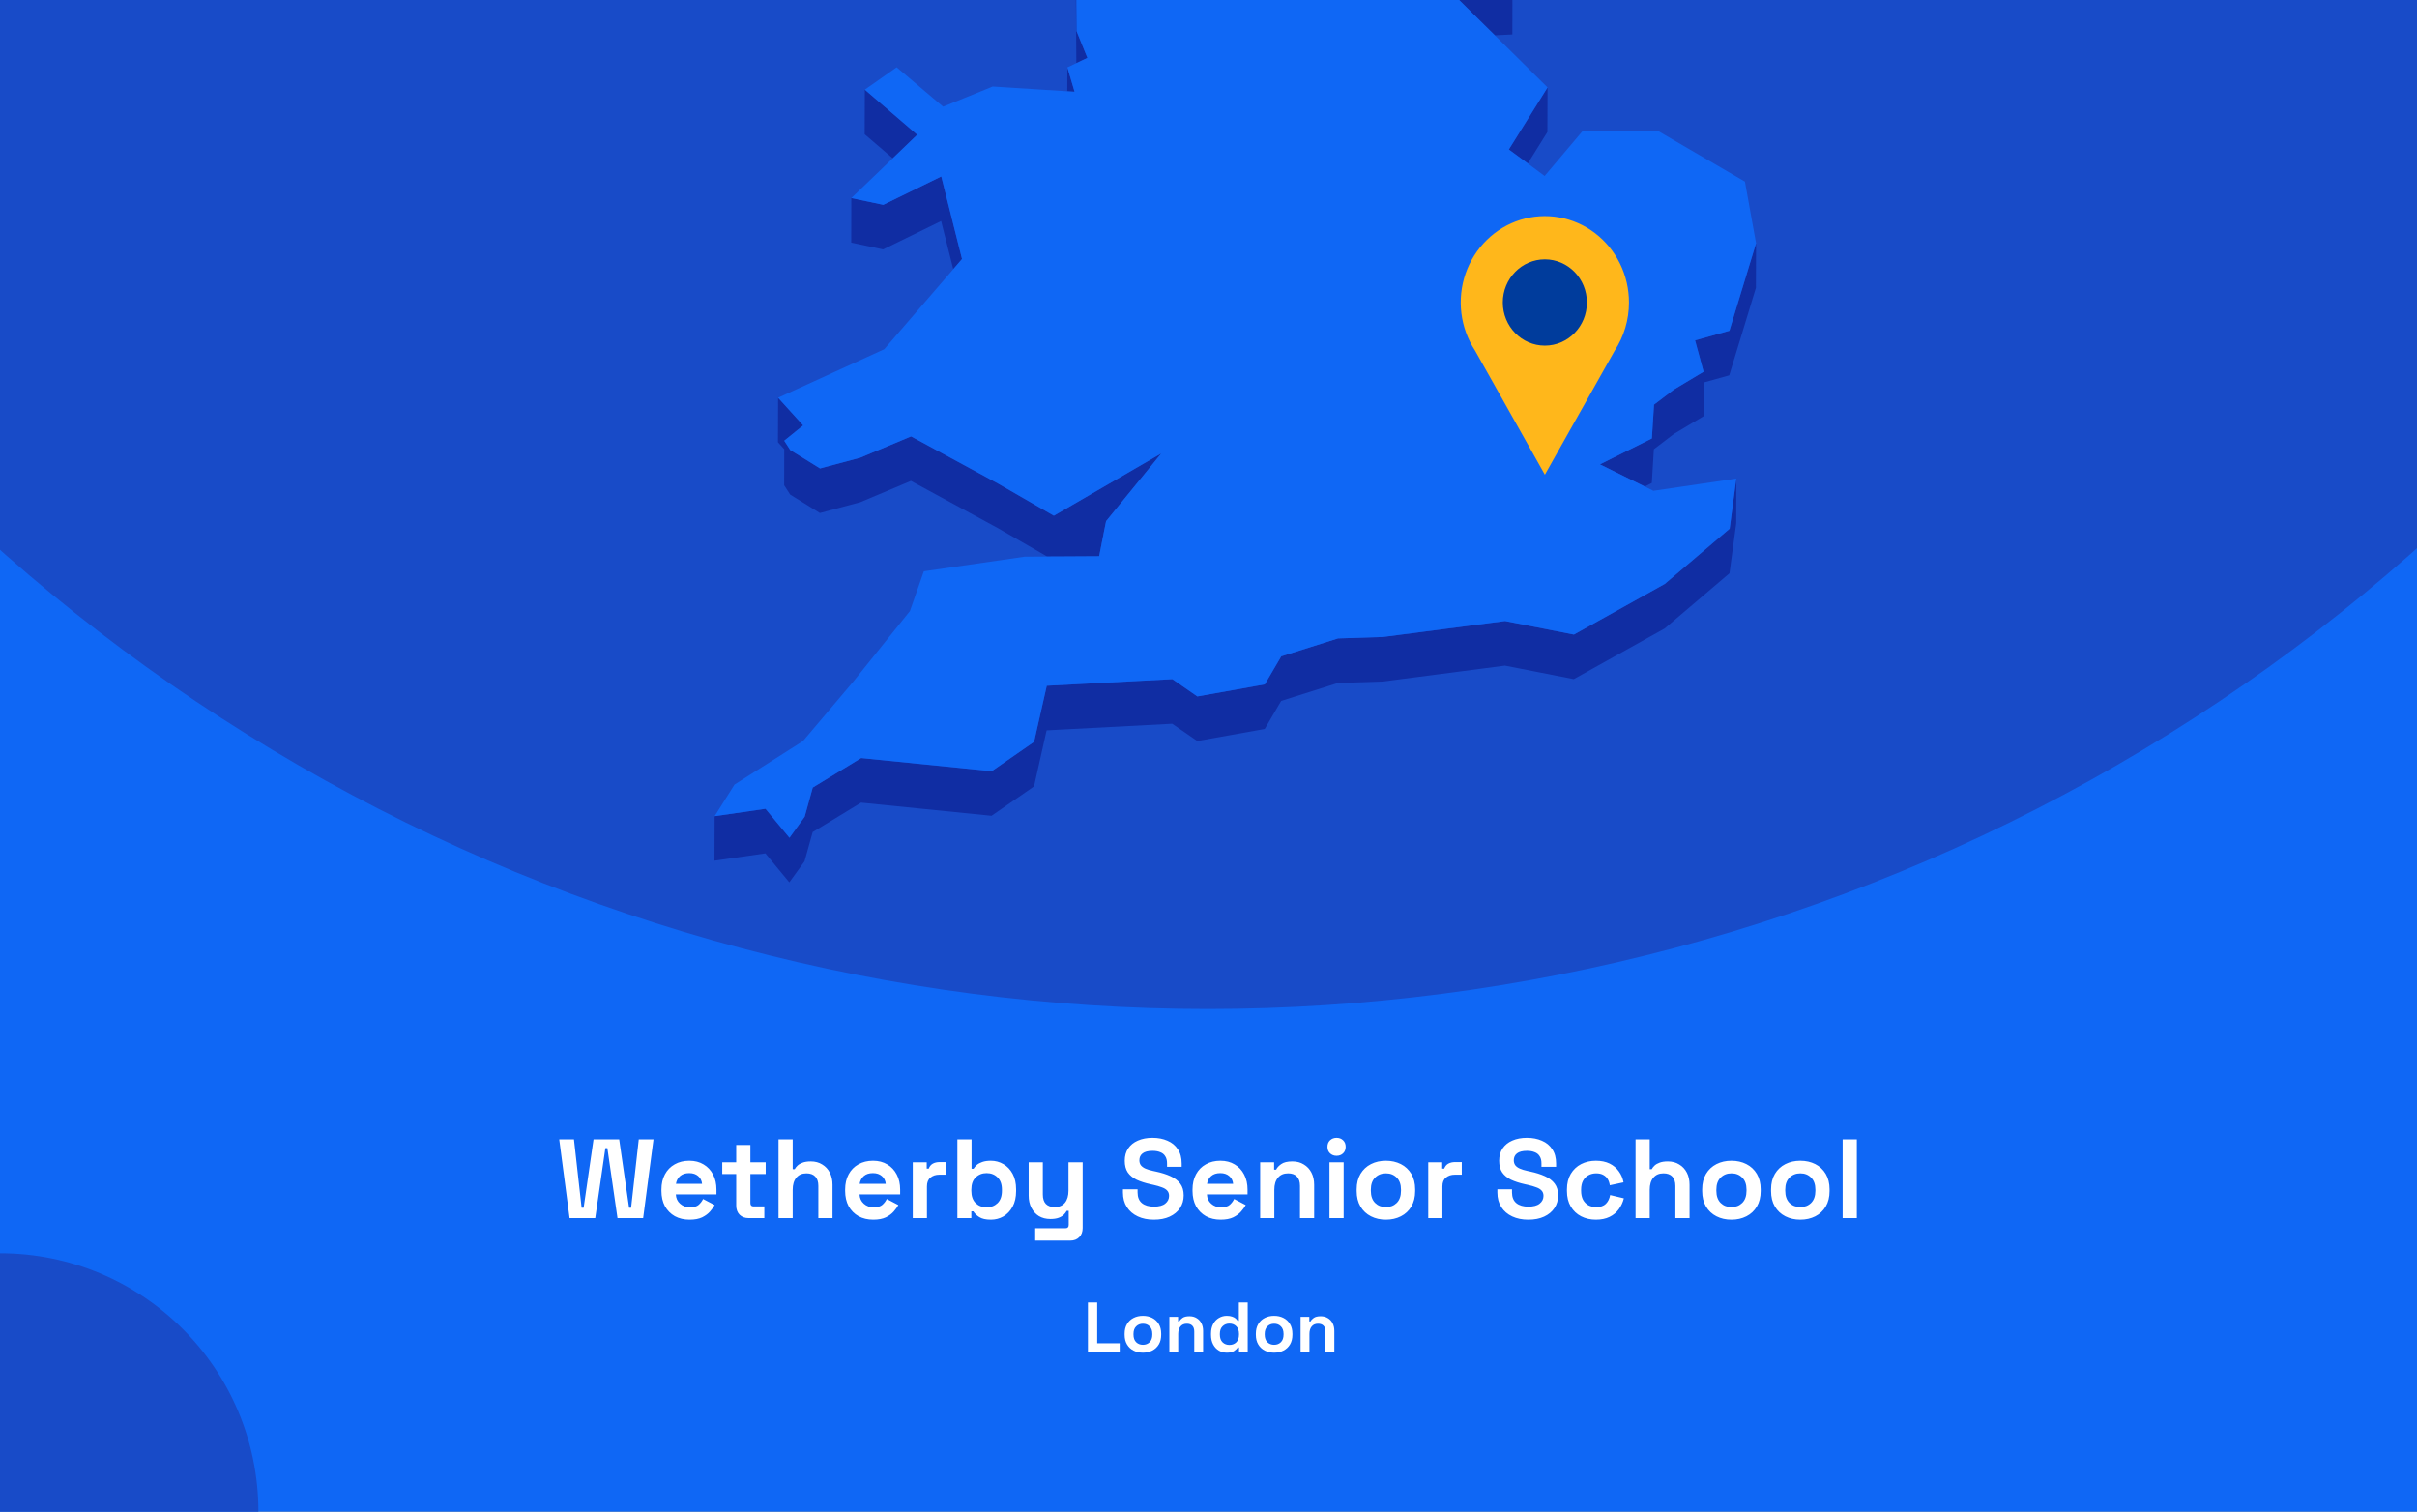 <?xml version="1.0" encoding="utf-8"?>
<svg xmlns="http://www.w3.org/2000/svg" fill="none" height="860" viewBox="0 0 1375 860" width="1375">
<rect x="0" y="0" width="1375" height="860" fill="#808080" stroke="none"/>
<g clip-path="url(#clip0_2038_1910)">
<rect fill="#0F67F5" height="860" width="1375"/>
<circle cx="687" cy="-460" fill="#184BC8" r="1034"/>
<g clip-path="url(#clip1_2038_1910)">
<path d="M850.395 20.084L860.36 19.603L860.404 -5.764L844.232 -5.021L815.866 -14.074L844.188 13.961L850.395 20.084Z" fill="#102DA3"/>
<path d="M599.12 -53.698L588.892 -72.198L569.749 -107.844L569.661 -82.476L588.805 -46.831L599.076 -28.33L612.145 -25.531L612.057 -0.601L612.32 35.919L612.363 35.876L618.614 32.945L612.451 17.725L612.145 -25.968L626.131 -47.924L599.12 -53.698Z" fill="#102DA3"/>
<path d="M611.314 52.189L607.206 38.324L607.162 51.926L611.314 52.189Z" fill="#102DA3"/>
<path d="M521.801 76.634L491.993 51.004L491.906 76.371L507.859 90.061L521.801 76.634Z" fill="#102DA3"/>
<path d="M869.145 92.994L880.29 75.106L880.378 49.738L858.349 85.034L869.145 92.994Z" fill="#102DA3"/>
<path d="M484.257 138.04L502.395 141.889L535.395 125.75L542.3 153.13L547.283 147.356L535.482 100.383L502.483 116.522L484.301 112.673L484.257 138.04Z" fill="#102DA3"/>
<path d="M983.834 188.167L964.296 193.634L969.148 211.479L952.364 221.538L940.956 230.198L939.733 249.442L910.186 264.182L935.668 276.778L939.689 274.766L940.869 255.566L952.277 246.862L969.104 236.802L969.148 217.602L983.746 213.534L998.913 163.762L999 138.395L983.834 188.167Z" fill="#102DA3"/>
<path d="M449.509 281.366L466.424 291.863L489.327 285.74L518.217 273.581L567.651 300.435L595.711 316.618L599.47 316.574H603.272L625.301 316.443L628.098 302.141L629.235 296.499L660.66 257.923L599.513 293.394L567.738 275.068L518.305 248.257L489.371 260.373L466.512 266.496L449.553 255.999L446.144 250.707L456.896 242.003L442.647 226.258L442.56 251.581L446.144 255.561L446.1 276.074L449.509 281.366Z" fill="#102DA3"/>
<path d="M947.075 332.189L895.369 361.012L856.208 353.314L786.8 362.367L761.187 363.198L728.888 373.389L719.534 389.353L681.159 396.22L666.954 386.379L595.492 390.14L588.281 422.024L564.154 438.732L489.895 431.253L462.359 448.048L457.77 464.624L449.116 476.608L435.479 460.119L406.545 464.318L406.458 489.642L435.436 485.487L449.029 501.976L457.683 489.992L462.316 473.372L489.851 456.62L564.067 464.099L588.237 447.392L595.405 415.508L666.867 411.746L681.115 421.587L719.491 414.72L728.844 398.757L761.1 388.566L786.713 387.735L856.12 378.681L895.282 386.379L946.988 357.556L983.877 326.153L987.723 297.637L987.767 272.27L983.965 300.786L947.075 332.189Z" fill="#102DA3"/>
<path d="M939.733 249.441L940.957 230.197L952.364 221.537L969.148 211.477L964.296 193.633L983.834 188.166L999 138.393L992.663 103.316L943.229 74.493L900.09 74.8L878.717 100.123L869.145 92.994L858.349 85.034L880.378 49.739L850.395 20.085L844.188 13.962L815.866 -14.074L844.232 -5.02L860.404 -5.764L788.199 -113.488L750.304 -126.259L717.349 -218.106L715.12 -242.642L637.801 -305.055L623.771 -300.638L605.982 -295.039L596.76 -292.153L579.889 -298.013L606.026 -318.745L642.347 -333.528L627.093 -347.174L616.56 -356.533L672.593 -441.077L677.138 -466.269L694.534 -486.257L661.316 -515.867L570.317 -511.274L545.753 -498.853L519.878 -485.776L548.594 -528.332L545.972 -530.3L531.636 -540.84L595.23 -606.14L593.132 -618.08L597.765 -634L574.163 -633.825L499.511 -605.527L492.649 -623.372L478.619 -605.396L470.402 -626.521L458.95 -623.153L437.184 -549.457L452.831 -529.688L437.14 -529.6L421.143 -529.469L408.075 -467.144L421.012 -449.999L417.865 -428.743L414.587 -406.874L379.009 -387.455L382.593 -356.358L380.146 -351.46L369.306 -329.766L381.457 -325.174L446.45 -382.6L449.203 -373.984L446.406 -369.479L429.841 -342.625L419.22 -325.436L423.416 -303.612L421.405 -288.173L411.265 -208.79L422.717 -208.878L437.796 -271.246L445.182 -274.614L464.807 -262.149L494.091 -227.247L484.519 -213.208L467.386 -187.971L463.54 -158.799L450.69 -158.711L474.292 -119.13L481.328 -123.11L483.864 -144.366L511.661 -123.328L530.412 -140.036L568.787 -150.883L604.409 -164.354L584.172 -131.376L569.749 -107.845L588.893 -72.2L599.12 -53.699L626.131 -47.926L612.145 -25.97L612.451 17.723L618.614 32.944L612.364 35.874L612.32 35.918L607.206 38.323L611.315 52.188L607.162 51.925L564.766 49.214L536.531 60.673L510.088 38.279L491.993 51.007L521.802 76.637L507.859 90.064L484.301 112.676L502.483 116.525L535.482 100.386L547.283 147.359L542.3 153.132L503.051 198.663L442.647 226.26L456.896 242.006L446.144 250.709L449.553 256.002L466.512 266.498L489.371 260.375L518.305 248.26L567.738 275.071L599.514 293.397L660.66 257.926L629.235 296.502L628.098 302.144L625.301 316.446L603.272 316.577H599.47L595.711 316.621L582.861 316.708L525.56 325.018L517.649 347.63L485.568 387.606L456.809 421.589L417.865 446.344L406.545 464.32L435.479 460.122L449.116 476.61L457.77 464.626L462.359 448.05L489.895 431.255L564.154 438.734L588.281 422.027L595.492 390.143L666.954 386.381L681.159 396.222L719.534 389.355L728.888 373.391L761.188 363.201L786.8 362.37L856.208 353.316L895.37 361.014L947.076 332.191L983.965 300.788L987.767 272.272L940.607 279.226L935.668 276.777L910.187 264.18L939.733 249.441Z" fill="#0F67F5"/>
</g>
<g clip-path="url(#clip2_2038_1910)">
<path d="M926.699 172.106C926.707 164.429 924.961 156.856 921.601 149.996C918.24 143.137 913.359 137.181 907.349 132.608C901.339 128.034 894.368 124.971 886.995 123.663C879.623 122.355 872.054 122.839 864.896 125.077C857.739 127.315 851.193 131.243 845.783 136.547C840.373 141.851 836.251 148.383 833.747 155.618C831.243 162.853 830.428 170.589 831.366 178.206C832.303 185.823 834.969 193.109 839.148 199.477V199.477L859.008 234.76L878.855 270.056L898.715 234.76L918.551 199.527C923.878 191.428 926.716 181.877 926.699 172.106V172.106Z" fill="#FFB71B"/>
<path d="M878.843 196.64C892.055 196.64 902.765 185.65 902.765 172.093C902.765 158.537 892.055 147.547 878.843 147.547C865.632 147.547 854.922 158.537 854.922 172.093C854.922 185.65 865.632 196.64 878.843 196.64Z" fill="#003C9C"/>
</g>
<circle cx="147" cy="147" fill="#184BC8" r="147" transform="matrix(-1 0 0 1 147 713)"/>
<path d="M324.027 693L318.139 648.2H326.523L330.875 687.112H332.027L337.659 648.2H352.251L357.883 687.112H359.035L363.387 648.2H371.771L365.883 693H351.291L345.531 653.192H344.379L338.619 693H324.027ZM392.288 693.896C389.13 693.896 386.336 693.235 383.904 691.912C381.514 690.547 379.637 688.648 378.272 686.216C376.949 683.741 376.288 680.84 376.288 677.512V676.744C376.288 673.416 376.949 670.536 378.272 668.104C379.594 665.629 381.45 663.731 383.84 662.408C386.229 661.043 389.002 660.36 392.16 660.36C395.274 660.36 397.984 661.064 400.288 662.472C402.592 663.837 404.384 665.757 405.664 668.232C406.944 670.664 407.584 673.501 407.584 676.744V679.496H384.48C384.565 681.672 385.376 683.443 386.912 684.808C388.448 686.173 390.325 686.856 392.544 686.856C394.805 686.856 396.469 686.365 397.536 685.384C398.602 684.403 399.413 683.315 399.968 682.12L406.56 685.576C405.962 686.685 405.088 687.901 403.936 689.224C402.826 690.504 401.333 691.613 399.456 692.552C397.578 693.448 395.189 693.896 392.288 693.896ZM384.544 673.48H399.392C399.221 671.645 398.474 670.173 397.152 669.064C395.872 667.955 394.186 667.4 392.096 667.4C389.92 667.4 388.192 667.955 386.912 669.064C385.632 670.173 384.842 671.645 384.544 673.48ZM425.859 693C423.768 693 422.061 692.36 420.739 691.08C419.459 689.757 418.819 688.008 418.819 685.832V667.912H410.883V661.256H418.819V651.4H426.883V661.256H435.587V667.912H426.883V684.424C426.883 685.704 427.48 686.344 428.675 686.344H434.819V693H425.859ZM442.886 693V648.2H450.95V665.16H452.102C452.444 664.477 452.977 663.795 453.702 663.112C454.428 662.429 455.388 661.875 456.582 661.448C457.82 660.979 459.377 660.744 461.254 660.744C463.729 660.744 465.884 661.32 467.718 662.472C469.596 663.581 471.046 665.139 472.07 667.144C473.094 669.107 473.606 671.411 473.606 674.056V693H465.542V674.696C465.542 672.307 464.945 670.515 463.75 669.32C462.598 668.125 460.934 667.528 458.758 667.528C456.284 667.528 454.364 668.36 452.998 670.024C451.633 671.645 450.95 673.928 450.95 676.872V693H442.886ZM496.788 693.896C493.63 693.896 490.836 693.235 488.404 691.912C486.014 690.547 484.137 688.648 482.772 686.216C481.449 683.741 480.788 680.84 480.788 677.512V676.744C480.788 673.416 481.449 670.536 482.772 668.104C484.094 665.629 485.95 663.731 488.34 662.408C490.729 661.043 493.502 660.36 496.66 660.36C499.774 660.36 502.484 661.064 504.788 662.472C507.092 663.837 508.884 665.757 510.164 668.232C511.444 670.664 512.084 673.501 512.084 676.744V679.496H488.98C489.065 681.672 489.876 683.443 491.412 684.808C492.948 686.173 494.825 686.856 497.044 686.856C499.305 686.856 500.969 686.365 502.036 685.384C503.102 684.403 503.913 683.315 504.468 682.12L511.06 685.576C510.462 686.685 509.588 687.901 508.436 689.224C507.326 690.504 505.833 691.613 503.956 692.552C502.078 693.448 499.689 693.896 496.788 693.896ZM489.044 673.48H503.892C503.721 671.645 502.974 670.173 501.652 669.064C500.372 667.955 498.686 667.4 496.596 667.4C494.42 667.4 492.692 667.955 491.412 669.064C490.132 670.173 489.342 671.645 489.044 673.48ZM519.261 693V661.256H527.197V664.84H528.349C528.819 663.56 529.587 662.621 530.653 662.024C531.763 661.427 533.043 661.128 534.493 661.128H538.333V668.296H534.365C532.317 668.296 530.632 668.851 529.309 669.96C527.987 671.027 527.325 672.691 527.325 674.952V693H519.261ZM563.708 693.896C560.85 693.896 558.652 693.405 557.116 692.424C555.58 691.443 554.45 690.355 553.724 689.16H552.572V693H544.636V648.2H552.7V664.904H553.852C554.322 664.136 554.94 663.411 555.708 662.728C556.519 662.045 557.564 661.491 558.844 661.064C560.167 660.595 561.788 660.36 563.708 660.36C566.268 660.36 568.636 661 570.812 662.28C572.988 663.517 574.738 665.352 576.06 667.784C577.383 670.216 578.044 673.16 578.044 676.616V677.64C578.044 681.096 577.383 684.04 576.06 686.472C574.738 688.904 572.988 690.76 570.812 692.04C568.636 693.277 566.268 693.896 563.708 693.896ZM561.276 686.856C563.751 686.856 565.82 686.067 567.484 684.488C569.148 682.867 569.98 680.52 569.98 677.448V676.808C569.98 673.736 569.148 671.411 567.484 669.832C565.863 668.211 563.794 667.4 561.276 667.4C558.802 667.4 556.732 668.211 555.068 669.832C553.404 671.411 552.572 673.736 552.572 676.808V677.448C552.572 680.52 553.404 682.867 555.068 684.488C556.732 686.067 558.802 686.856 561.276 686.856ZM588.905 705.8V698.76H606.185C607.379 698.76 607.977 698.12 607.977 696.84V688.84H606.825C606.483 689.565 605.95 690.291 605.225 691.016C604.499 691.741 603.518 692.339 602.281 692.808C601.043 693.277 599.465 693.512 597.545 693.512C595.07 693.512 592.894 692.957 591.017 691.848C589.182 690.696 587.753 689.117 586.729 687.112C585.705 685.107 585.193 682.803 585.193 680.2V661.256H593.257V679.56C593.257 681.949 593.833 683.741 594.985 684.936C596.179 686.131 597.865 686.728 600.041 686.728C602.515 686.728 604.435 685.917 605.801 684.296C607.166 682.632 607.849 680.328 607.849 677.384V661.256H615.913V698.632C615.913 700.808 615.273 702.536 613.993 703.816C612.713 705.139 611.006 705.8 608.873 705.8H588.905ZM656.432 693.896C652.976 693.896 649.926 693.277 647.28 692.04C644.635 690.803 642.566 689.032 641.072 686.728C639.579 684.424 638.832 681.651 638.832 678.408V676.616H647.152V678.408C647.152 681.096 647.984 683.123 649.648 684.488C651.312 685.811 653.574 686.472 656.432 686.472C659.334 686.472 661.488 685.896 662.896 684.744C664.347 683.592 665.072 682.12 665.072 680.328C665.072 679.091 664.71 678.088 663.984 677.32C663.302 676.552 662.278 675.933 660.912 675.464C659.59 674.952 657.968 674.483 656.048 674.056L654.576 673.736C651.504 673.053 648.859 672.2 646.64 671.176C644.464 670.109 642.779 668.723 641.584 667.016C640.432 665.309 639.856 663.091 639.856 660.36C639.856 657.629 640.496 655.304 641.776 653.384C643.099 651.421 644.934 649.928 647.28 648.904C649.67 647.837 652.464 647.304 655.664 647.304C658.864 647.304 661.702 647.859 664.176 648.968C666.694 650.035 668.656 651.656 670.064 653.832C671.515 655.965 672.24 658.653 672.24 661.896V663.816H663.92V661.896C663.92 660.189 663.579 658.824 662.896 657.8C662.256 656.733 661.318 655.965 660.08 655.496C658.843 654.984 657.371 654.728 655.664 654.728C653.104 654.728 651.206 655.219 649.968 656.2C648.774 657.139 648.176 658.44 648.176 660.104C648.176 661.213 648.454 662.152 649.008 662.92C649.606 663.688 650.48 664.328 651.632 664.84C652.784 665.352 654.256 665.8 656.048 666.184L657.52 666.504C660.72 667.187 663.494 668.061 665.84 669.128C668.23 670.195 670.086 671.603 671.408 673.352C672.731 675.101 673.392 677.341 673.392 680.072C673.392 682.803 672.688 685.213 671.28 687.304C669.915 689.352 667.952 690.973 665.392 692.168C662.875 693.32 659.888 693.896 656.432 693.896ZM694.413 693.896C691.255 693.896 688.461 693.235 686.029 691.912C683.639 690.547 681.762 688.648 680.397 686.216C679.074 683.741 678.413 680.84 678.413 677.512V676.744C678.413 673.416 679.074 670.536 680.397 668.104C681.719 665.629 683.575 663.731 685.965 662.408C688.354 661.043 691.127 660.36 694.285 660.36C697.399 660.36 700.109 661.064 702.413 662.472C704.717 663.837 706.509 665.757 707.789 668.232C709.069 670.664 709.709 673.501 709.709 676.744V679.496H686.605C686.69 681.672 687.501 683.443 689.037 684.808C690.573 686.173 692.45 686.856 694.669 686.856C696.93 686.856 698.594 686.365 699.661 685.384C700.727 684.403 701.538 683.315 702.093 682.12L708.685 685.576C708.087 686.685 707.213 687.901 706.061 689.224C704.951 690.504 703.458 691.613 701.581 692.552C699.703 693.448 697.314 693.896 694.413 693.896ZM686.669 673.48H701.517C701.346 671.645 700.599 670.173 699.277 669.064C697.997 667.955 696.311 667.4 694.221 667.4C692.045 667.4 690.317 667.955 689.037 669.064C687.757 670.173 686.967 671.645 686.669 673.48ZM716.886 693V661.256H724.822V665.416H725.974C726.486 664.307 727.446 663.261 728.854 662.28C730.262 661.256 732.396 660.744 735.254 660.744C737.729 660.744 739.884 661.32 741.718 662.472C743.596 663.581 745.046 665.139 746.07 667.144C747.094 669.107 747.606 671.411 747.606 674.056V693H739.542V674.696C739.542 672.307 738.945 670.515 737.75 669.32C736.598 668.125 734.934 667.528 732.758 667.528C730.284 667.528 728.364 668.36 726.998 670.024C725.633 671.645 724.95 673.928 724.95 676.872V693H716.886ZM756.324 693V661.256H764.388V693H756.324ZM760.356 657.544C758.905 657.544 757.668 657.075 756.644 656.136C755.662 655.197 755.172 653.96 755.172 652.424C755.172 650.888 755.662 649.651 756.644 648.712C757.668 647.773 758.905 647.304 760.356 647.304C761.849 647.304 763.086 647.773 764.068 648.712C765.049 649.651 765.54 650.888 765.54 652.424C765.54 653.96 765.049 655.197 764.068 656.136C763.086 657.075 761.849 657.544 760.356 657.544ZM788.428 693.896C785.27 693.896 782.433 693.256 779.916 691.976C777.398 690.696 775.414 688.84 773.964 686.408C772.513 683.976 771.788 681.053 771.788 677.64V676.616C771.788 673.203 772.513 670.28 773.964 667.848C775.414 665.416 777.398 663.56 779.916 662.28C782.433 661 785.27 660.36 788.428 660.36C791.585 660.36 794.422 661 796.94 662.28C799.457 663.56 801.441 665.416 802.892 667.848C804.342 670.28 805.068 673.203 805.068 676.616V677.64C805.068 681.053 804.342 683.976 802.892 686.408C801.441 688.84 799.457 690.696 796.94 691.976C794.422 693.256 791.585 693.896 788.428 693.896ZM788.428 686.728C790.902 686.728 792.95 685.939 794.572 684.36C796.193 682.739 797.004 680.435 797.004 677.448V676.808C797.004 673.821 796.193 671.539 794.572 669.96C792.993 668.339 790.945 667.528 788.428 667.528C785.953 667.528 783.905 668.339 782.284 669.96C780.662 671.539 779.852 673.821 779.852 676.808V677.448C779.852 680.435 780.662 682.739 782.284 684.36C783.905 685.939 785.953 686.728 788.428 686.728ZM812.511 693V661.256H820.447V664.84H821.599C822.069 663.56 822.837 662.621 823.903 662.024C825.013 661.427 826.293 661.128 827.743 661.128H831.583V668.296H827.615C825.567 668.296 823.882 668.851 822.559 669.96C821.237 671.027 820.575 672.691 820.575 674.952V693H812.511ZM869.432 693.896C865.976 693.896 862.926 693.277 860.28 692.04C857.635 690.803 855.566 689.032 854.072 686.728C852.579 684.424 851.832 681.651 851.832 678.408V676.616H860.152V678.408C860.152 681.096 860.984 683.123 862.648 684.488C864.312 685.811 866.574 686.472 869.432 686.472C872.334 686.472 874.488 685.896 875.896 684.744C877.347 683.592 878.072 682.12 878.072 680.328C878.072 679.091 877.71 678.088 876.984 677.32C876.302 676.552 875.278 675.933 873.912 675.464C872.59 674.952 870.968 674.483 869.048 674.056L867.576 673.736C864.504 673.053 861.859 672.2 859.64 671.176C857.464 670.109 855.779 668.723 854.584 667.016C853.432 665.309 852.856 663.091 852.856 660.36C852.856 657.629 853.496 655.304 854.776 653.384C856.099 651.421 857.934 649.928 860.28 648.904C862.67 647.837 865.464 647.304 868.664 647.304C871.864 647.304 874.702 647.859 877.176 648.968C879.694 650.035 881.656 651.656 883.064 653.832C884.515 655.965 885.24 658.653 885.24 661.896V663.816H876.92V661.896C876.92 660.189 876.579 658.824 875.896 657.8C875.256 656.733 874.318 655.965 873.08 655.496C871.843 654.984 870.371 654.728 868.664 654.728C866.104 654.728 864.206 655.219 862.968 656.2C861.774 657.139 861.176 658.44 861.176 660.104C861.176 661.213 861.454 662.152 862.008 662.92C862.606 663.688 863.48 664.328 864.632 664.84C865.784 665.352 867.256 665.8 869.048 666.184L870.52 666.504C873.72 667.187 876.494 668.061 878.84 669.128C881.23 670.195 883.086 671.603 884.408 673.352C885.731 675.101 886.392 677.341 886.392 680.072C886.392 682.803 885.688 685.213 884.28 687.304C882.915 689.352 880.952 690.973 878.392 692.168C875.875 693.32 872.888 693.896 869.432 693.896ZM907.861 693.896C904.789 693.896 901.994 693.256 899.477 691.976C897.002 690.696 895.039 688.84 893.589 686.408C892.138 683.976 891.413 681.032 891.413 677.576V676.68C891.413 673.224 892.138 670.28 893.589 667.848C895.039 665.416 897.002 663.56 899.477 662.28C901.994 661 904.789 660.36 907.861 660.36C910.89 660.36 913.493 660.893 915.669 661.96C917.845 663.027 919.594 664.499 920.917 666.376C922.282 668.211 923.178 670.301 923.605 672.648L915.797 674.312C915.626 673.032 915.242 671.88 914.645 670.856C914.047 669.832 913.194 669.021 912.085 668.424C911.018 667.827 909.674 667.528 908.053 667.528C906.431 667.528 904.959 667.891 903.637 668.616C902.357 669.299 901.333 670.344 900.565 671.752C899.839 673.117 899.477 674.803 899.477 676.808V677.448C899.477 679.453 899.839 681.16 900.565 682.568C901.333 683.933 902.357 684.979 903.637 685.704C904.959 686.387 906.431 686.728 908.053 686.728C910.485 686.728 912.319 686.109 913.557 684.872C914.837 683.592 915.647 681.928 915.989 679.88L923.797 681.736C923.242 683.997 922.282 686.067 920.917 687.944C919.594 689.779 917.845 691.229 915.669 692.296C913.493 693.363 910.89 693.896 907.861 693.896ZM930.449 693V648.2H938.513V665.16H939.665C940.006 664.477 940.539 663.795 941.265 663.112C941.99 662.429 942.95 661.875 944.145 661.448C945.382 660.979 946.939 660.744 948.817 660.744C951.291 660.744 953.446 661.32 955.281 662.472C957.158 663.581 958.609 665.139 959.633 667.144C960.657 669.107 961.169 671.411 961.169 674.056V693H953.105V674.696C953.105 672.307 952.507 670.515 951.313 669.32C950.161 668.125 948.497 667.528 946.321 667.528C943.846 667.528 941.926 668.36 940.561 670.024C939.195 671.645 938.513 673.928 938.513 676.872V693H930.449ZM984.99 693.896C981.833 693.896 978.996 693.256 976.478 691.976C973.961 690.696 971.977 688.84 970.526 686.408C969.076 683.976 968.35 681.053 968.35 677.64V676.616C968.35 673.203 969.076 670.28 970.526 667.848C971.977 665.416 973.961 663.56 976.478 662.28C978.996 661 981.833 660.36 984.99 660.36C988.148 660.36 990.985 661 993.502 662.28C996.02 663.56 998.004 665.416 999.454 667.848C1000.9 670.28 1001.63 673.203 1001.63 676.616V677.64C1001.63 681.053 1000.9 683.976 999.454 686.408C998.004 688.84 996.02 690.696 993.502 691.976C990.985 693.256 988.148 693.896 984.99 693.896ZM984.99 686.728C987.465 686.728 989.513 685.939 991.134 684.36C992.756 682.739 993.566 680.435 993.566 677.448V676.808C993.566 673.821 992.756 671.539 991.134 669.96C989.556 668.339 987.508 667.528 984.99 667.528C982.516 667.528 980.468 668.339 978.846 669.96C977.225 671.539 976.414 673.821 976.414 676.808V677.448C976.414 680.435 977.225 682.739 978.846 684.36C980.468 685.939 982.516 686.728 984.99 686.728ZM1024.18 693.896C1021.02 693.896 1018.18 693.256 1015.67 691.976C1013.15 690.696 1011.16 688.84 1009.71 686.408C1008.26 683.976 1007.54 681.053 1007.54 677.64V676.616C1007.54 673.203 1008.26 670.28 1009.71 667.848C1011.16 665.416 1013.15 663.56 1015.67 662.28C1018.18 661 1021.02 660.36 1024.18 660.36C1027.34 660.36 1030.17 661 1032.69 662.28C1035.21 663.56 1037.19 665.416 1038.64 667.848C1040.09 670.28 1040.82 673.203 1040.82 676.616V677.64C1040.82 681.053 1040.09 683.976 1038.64 686.408C1037.19 688.84 1035.21 690.696 1032.69 691.976C1030.17 693.256 1027.34 693.896 1024.18 693.896ZM1024.18 686.728C1026.65 686.728 1028.7 685.939 1030.32 684.36C1031.94 682.739 1032.75 680.435 1032.75 677.448V676.808C1032.75 673.821 1031.94 671.539 1030.32 669.96C1028.74 668.339 1026.7 667.528 1024.18 667.528C1021.7 667.528 1019.66 668.339 1018.03 669.96C1016.41 671.539 1015.6 673.821 1015.6 676.808V677.448C1015.6 680.435 1016.41 682.739 1018.03 684.36C1019.66 685.939 1021.7 686.728 1024.18 686.728ZM1048.26 693V648.2H1056.33V693H1048.26Z" fill="white"/>
<path d="M618.906 769V741H624.186V764.2H636.986V769H618.906ZM650.185 769.56C648.212 769.56 646.439 769.16 644.865 768.36C643.292 767.56 642.052 766.4 641.145 764.88C640.239 763.36 639.785 761.533 639.785 759.4V758.76C639.785 756.627 640.239 754.8 641.145 753.28C642.052 751.76 643.292 750.6 644.865 749.8C646.439 749 648.212 748.6 650.185 748.6C652.159 748.6 653.932 749 655.505 749.8C657.079 750.6 658.319 751.76 659.225 753.28C660.132 754.8 660.585 756.627 660.585 758.76V759.4C660.585 761.533 660.132 763.36 659.225 764.88C658.319 766.4 657.079 767.56 655.505 768.36C653.932 769.16 652.159 769.56 650.185 769.56ZM650.185 765.08C651.732 765.08 653.012 764.587 654.025 763.6C655.039 762.587 655.545 761.147 655.545 759.28V758.88C655.545 757.013 655.039 755.587 654.025 754.6C653.039 753.587 651.759 753.08 650.185 753.08C648.639 753.08 647.359 753.587 646.345 754.6C645.332 755.587 644.825 757.013 644.825 758.88V759.28C644.825 761.147 645.332 762.587 646.345 763.6C647.359 764.587 648.639 765.08 650.185 765.08ZM665.238 769V749.16H670.198V751.76H670.918C671.238 751.067 671.838 750.413 672.717 749.8C673.598 749.16 674.931 748.84 676.718 748.84C678.264 748.84 679.611 749.2 680.758 749.92C681.931 750.613 682.838 751.587 683.478 752.84C684.118 754.067 684.438 755.507 684.438 757.16V769H679.398V757.56C679.398 756.067 679.024 754.947 678.278 754.2C677.558 753.453 676.518 753.08 675.158 753.08C673.611 753.08 672.411 753.6 671.558 754.64C670.704 755.653 670.278 757.08 670.278 758.92V769H665.238ZM697.886 769.56C696.313 769.56 694.833 769.173 693.446 768.4C692.086 767.6 690.993 766.44 690.166 764.92C689.339 763.4 688.926 761.56 688.926 759.4V758.76C688.926 756.6 689.339 754.76 690.166 753.24C690.993 751.72 692.086 750.573 693.446 749.8C694.806 749 696.286 748.6 697.886 748.6C699.086 748.6 700.086 748.747 700.886 749.04C701.713 749.307 702.379 749.653 702.886 750.08C703.393 750.507 703.779 750.96 704.046 751.44H704.766V741H709.806V769H704.846V766.6H704.126C703.673 767.347 702.966 768.027 702.006 768.64C701.073 769.253 699.699 769.56 697.886 769.56ZM699.406 765.16C700.953 765.16 702.246 764.667 703.286 763.68C704.326 762.667 704.846 761.2 704.846 759.28V758.88C704.846 756.96 704.326 755.507 703.286 754.52C702.273 753.507 700.979 753 699.406 753C697.859 753 696.566 753.507 695.526 754.52C694.486 755.507 693.966 756.96 693.966 758.88V759.28C693.966 761.2 694.486 762.667 695.526 763.68C696.566 764.667 697.859 765.16 699.406 765.16ZM724.834 769.56C722.86 769.56 721.087 769.16 719.514 768.36C717.94 767.56 716.7 766.4 715.794 764.88C714.887 763.36 714.434 761.533 714.434 759.4V758.76C714.434 756.627 714.887 754.8 715.794 753.28C716.7 751.76 717.94 750.6 719.514 749.8C721.087 749 722.86 748.6 724.834 748.6C726.807 748.6 728.58 749 730.154 749.8C731.727 750.6 732.967 751.76 733.874 753.28C734.78 754.8 735.234 756.627 735.234 758.76V759.4C735.234 761.533 734.78 763.36 733.874 764.88C732.967 766.4 731.727 767.56 730.154 768.36C728.58 769.16 726.807 769.56 724.834 769.56ZM724.834 765.08C726.38 765.08 727.66 764.587 728.674 763.6C729.687 762.587 730.194 761.147 730.194 759.28V758.88C730.194 757.013 729.687 755.587 728.674 754.6C727.687 753.587 726.407 753.08 724.834 753.08C723.287 753.08 722.007 753.587 720.994 754.6C719.98 755.587 719.474 757.013 719.474 758.88V759.28C719.474 761.147 719.98 762.587 720.994 763.6C722.007 764.587 723.287 765.08 724.834 765.08ZM739.886 769V749.16H744.846V751.76H745.566C745.886 751.067 746.486 750.413 747.366 749.8C748.246 749.16 749.579 748.84 751.366 748.84C752.913 748.84 754.259 749.2 755.406 749.92C756.579 750.613 757.486 751.587 758.126 752.84C758.766 754.067 759.086 755.507 759.086 757.16V769H754.046V757.56C754.046 756.067 753.673 754.947 752.926 754.2C752.206 753.453 751.166 753.08 749.806 753.08C748.259 753.08 747.059 753.6 746.206 754.64C745.353 755.653 744.926 757.08 744.926 758.92V769H739.886Z" fill="white"/>
</g>
<defs>
<clipPath id="clip0_2038_1910">
<rect fill="white" height="860" width="1375"/>
</clipPath>
<clipPath id="clip1_2038_1910">
<rect fill="white" height="1135.98" transform="translate(240.5 -634)" width="758.5"/>
</clipPath>
<clipPath id="clip2_2038_1910">
<rect fill="white" height="147.092" transform="translate(831 123)" width="95.699"/>
</clipPath>
</defs>
</svg>